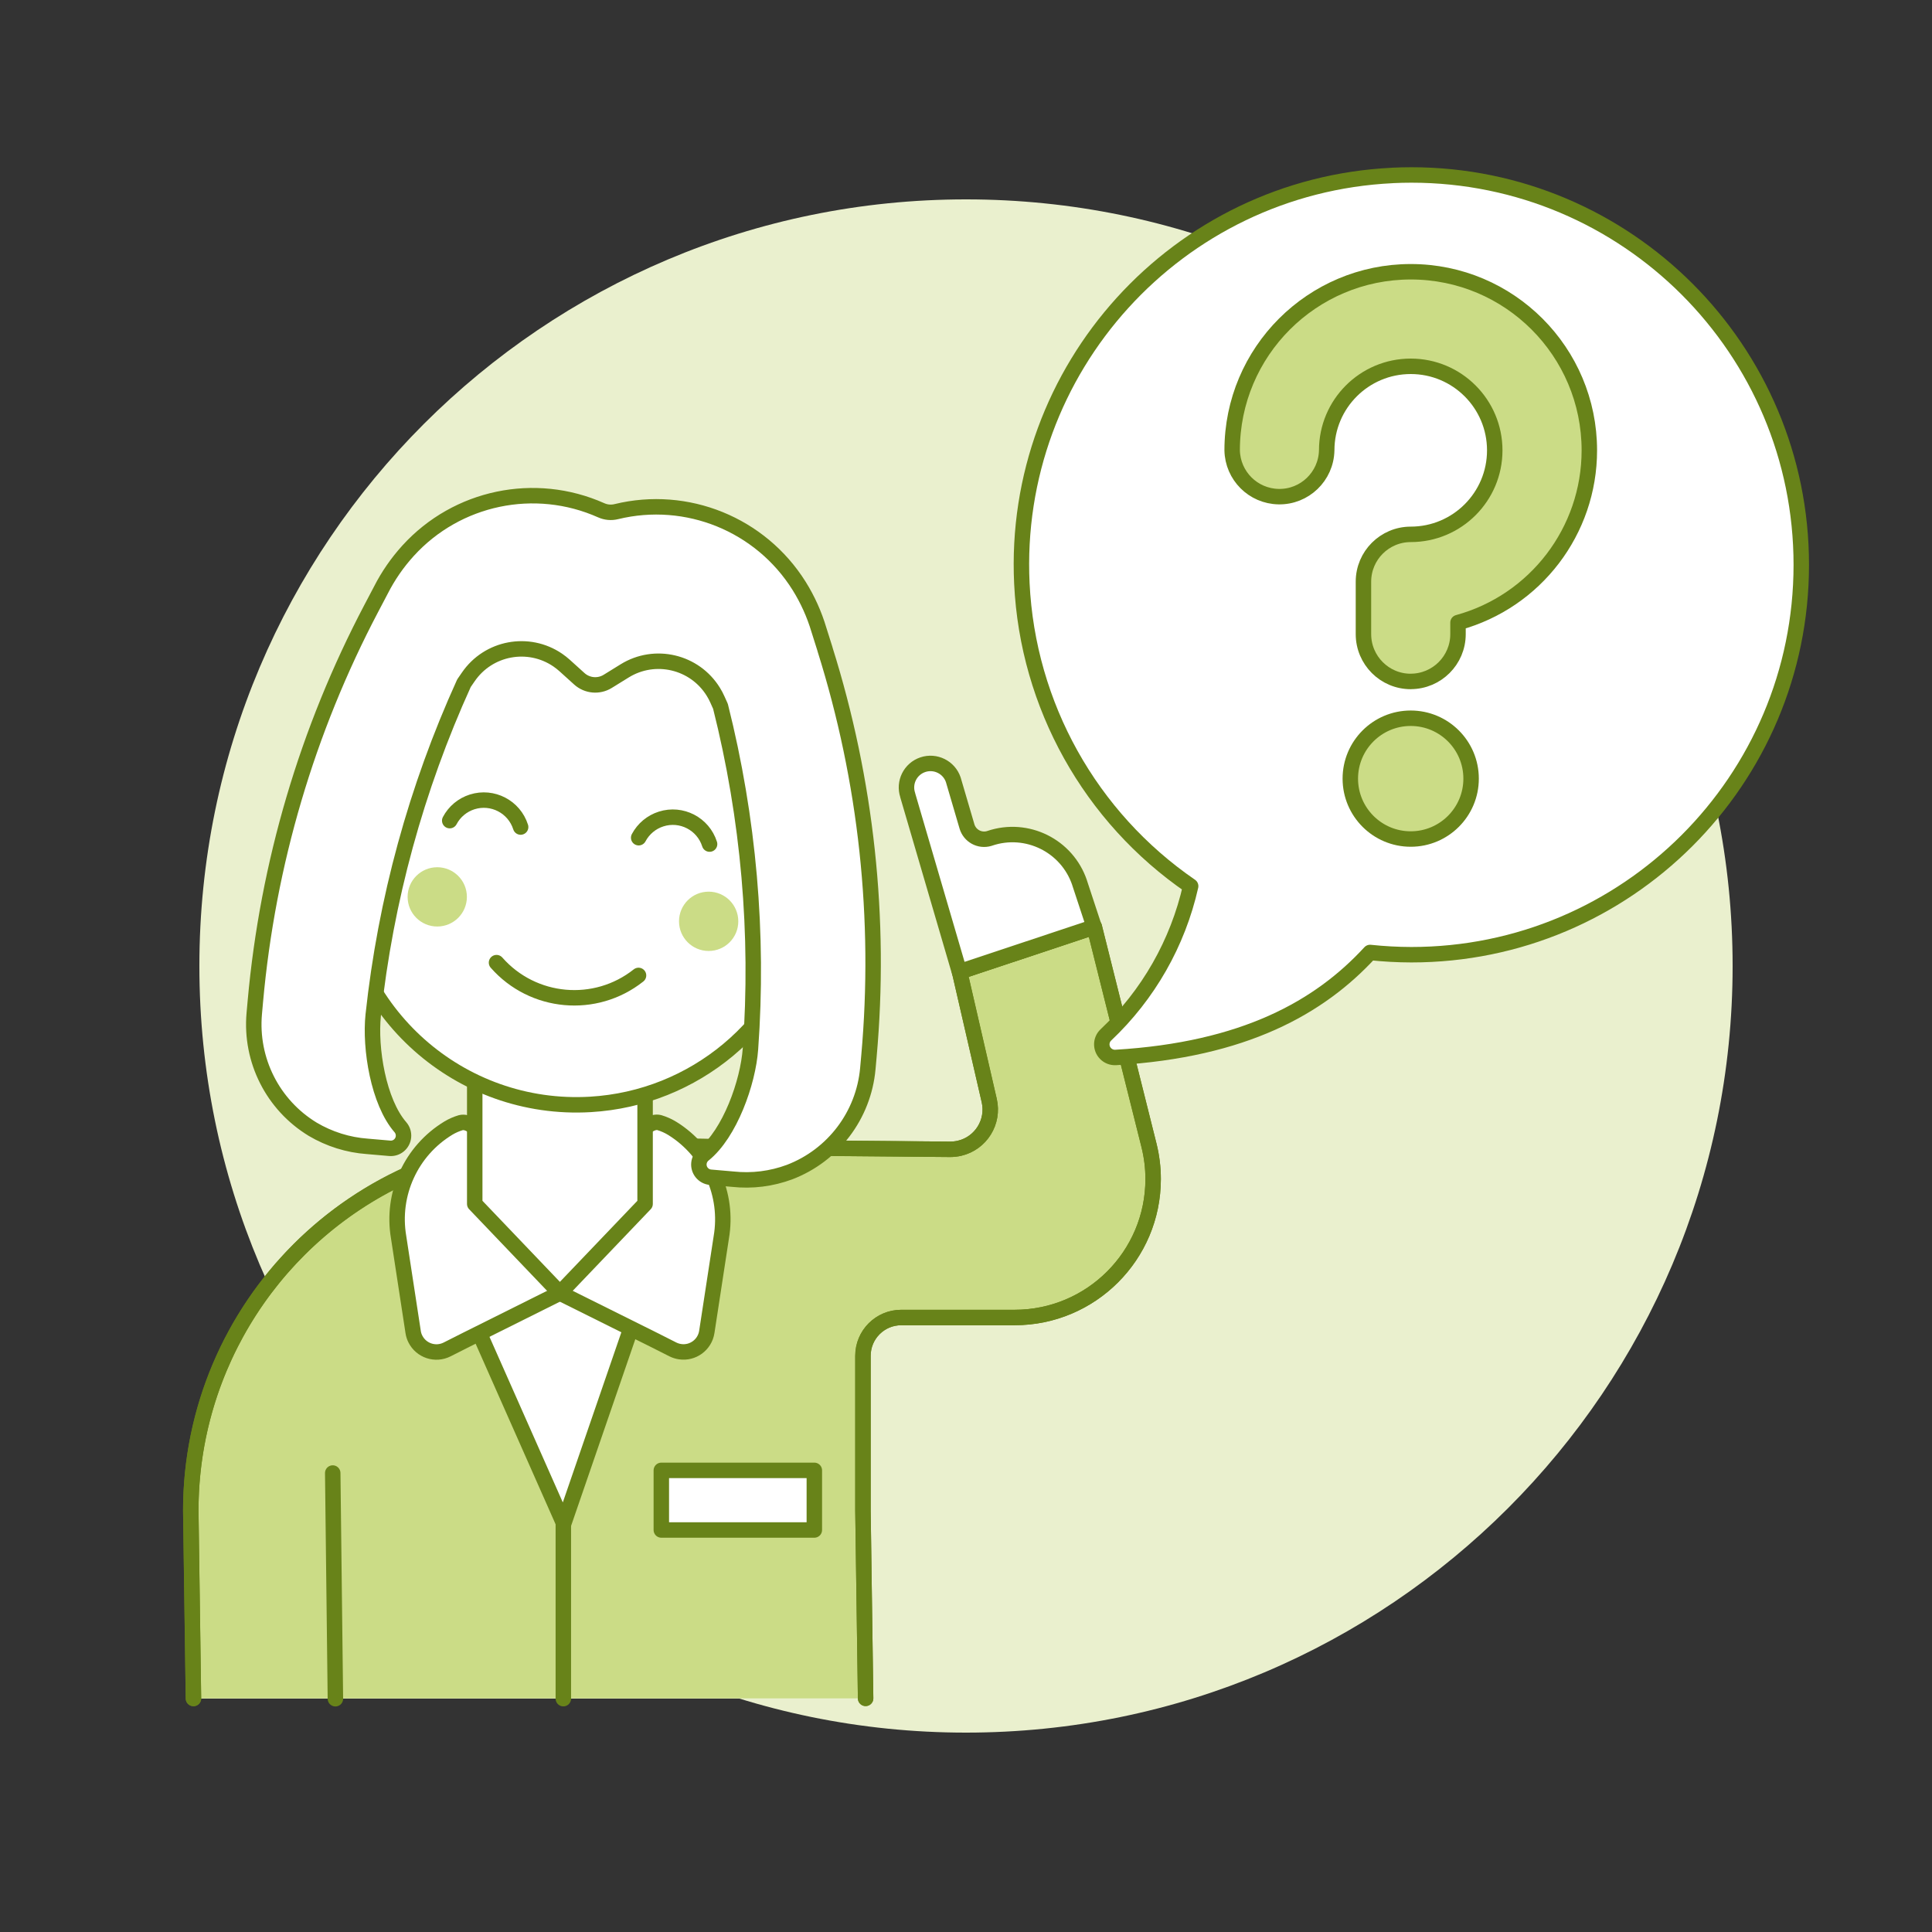 <?xml version="1.0" encoding="UTF-8"?>
<svg xmlns="http://www.w3.org/2000/svg" id="Customer-Doubt-4--Streamline-Ux" viewBox="0 0 500 500">
  <rect x="0" y="0" width="500" height="500" fill="#333333" stroke="none"/>
  <path d="M51.6,250c-.02,109.56,88.8,198.38,198.37,198.4,109.57.02,198.41-88.78,198.43-198.34v-.06c.02-109.56-88.79-198.38-198.37-198.4-109.57-.02-198.41,88.78-198.43,198.34,0,.02,0,.04,0,.06Z" fill="#eaf0ce" stroke-width="0"></path>
  <path d="M283.18,239.87l-34.87,11.6,7.67,33.32c1.29,5.54-2.16,11.07-7.69,12.36-.79.18-1.6.27-2.42.27-26.16-.21-83.33-.76-91.72-1.58-3.07-.29-6.15-.44-9.24-.44-52.77,0-95.54,42.78-95.54,95.54l.69,48.61h173.97l-.69-48.61v-40.04c0-5.48,4.43-9.92,9.91-9.92h29.35c19.79,0,35.84-16.04,35.84-35.83,0-2.94-.36-5.86-1.07-8.71l-14.18-56.56Z" fill="#fff" stroke-width="0"></path>
  <path d="M283.18,239.87l-34.87,11.6,7.67,33.32c1.29,5.54-2.16,11.07-7.69,12.36-.79.18-1.6.27-2.42.27-26.16-.21-83.33-.76-91.72-1.58-3.07-.29-6.15-.44-9.24-.44-52.77,0-95.54,42.78-95.54,95.54l.69,48.61h173.97l-.69-48.61v-40.04c0-5.48,4.43-9.92,9.91-9.92h29.35c19.79,0,35.84-16.04,35.84-35.83,0-2.94-.36-5.86-1.07-8.71l-14.18-56.56Z" fill="#fff" stroke-width="0"></path>
  <path d="M297.33,296.42l-14.15-56.54-34.87,11.6,7.67,33.32c1.28,5.54-2.16,11.07-7.7,12.36-.79.18-1.6.27-2.4.27-15.04-.12-46.09-.36-66.46-.69l-33.53,97.55-40.06-90.45c-34.34,15.38-56.44,49.49-56.45,87.11l.69,48.61h173.97l-.69-48.61v-40.04c0-5.48,4.43-9.92,9.91-9.92h29.35c19.79-.01,35.83-16.06,35.82-35.86,0-2.93-.36-5.85-1.08-8.69h0Z" fill="#cbdc86" stroke-width="0"></path>
  <path d="M224.02,439.53l-.69-48.61v-40.03c0-5.48,4.43-9.92,9.91-9.92h29.35c19.79,0,35.84-16.04,35.84-35.83,0-2.94-.36-5.86-1.07-8.71l-14.15-56.54-34.87,11.6,7.67,33.32c1.29,5.54-2.16,11.07-7.69,12.36-.79.18-1.6.27-2.42.27-26.16-.21-83.33-.76-91.72-1.58-3.07-.29-6.15-.44-9.24-.44-52.77-.01-95.56,42.76-95.57,95.53h0l.69,48.61" fill="none" stroke="#688319" stroke-linecap="round" stroke-linejoin="round" stroke-width="4"></path>
  <path d="M224.02,439.53l-.69-48.61v-40.03c0-5.48,4.43-9.92,9.91-9.92h29.35c19.79,0,35.84-16.04,35.84-35.83,0-2.94-.36-5.86-1.07-8.71l-14.15-56.54-34.87,11.6,7.67,33.32c1.28,5.54-2.16,11.07-7.7,12.36-.79.18-1.6.27-2.4.27-15.04-.12-46.09-.36-66.46-.69l-33.56,97.54-40.06-90.45c-34.34,15.38-56.44,49.49-56.45,87.11l.69,48.61" fill="none" stroke="#688319" stroke-linecap="round" stroke-linejoin="round" stroke-width="4"></path>
  <path d="M360.34,45.41c-55.64,2.69-98.57,49.98-95.88,105.62,1.52,31.49,17.68,60.46,43.68,78.3-3.32,14.74-10.97,28.15-21.96,38.52-1.35,1.3-1.38,3.44-.08,4.79.69.71,1.66,1.09,2.65,1.03,33.23-1.98,52.73-12.94,65.82-27.17,3.55.38,7.11.57,10.67.58,55.72.02,100.91-45.14,100.93-100.87.02-55.72-45.14-100.91-100.87-100.93-1.64,0-3.29.04-4.93.12h-.02Z" fill="#fff" stroke-width="0"></path>
  <path d="M349.46,201.51c0,8.63,7,15.63,15.63,15.63s15.63-7,15.63-15.63-7-15.63-15.63-15.63-15.63,7-15.63,15.63Z" fill="#cbdc86" stroke="#688319" stroke-linecap="round" stroke-linejoin="round" stroke-width="4"></path>
  <path d="M365.09,176.36c-6.75,0-12.22-5.48-12.23-12.23v-13.6c0-6.75,5.48-12.23,12.23-12.24,12.01,0,21.75-9.73,21.75-21.74s-9.73-21.75-21.74-21.75c-12.01,0-21.75,9.73-21.75,21.74h0c-.14,6.76-5.72,12.13-12.48,11.99-6.57-.13-11.86-5.42-11.99-11.99,0-25.53,20.7-46.21,46.23-46.21,25.53,0,46.21,20.7,46.21,46.23,0,20.81-13.92,39.06-33.99,44.56v3c0,6.75-5.48,12.22-12.23,12.23h0Z" fill="#cbdc86" stroke="#688319" stroke-linecap="round" stroke-linejoin="round" stroke-width="4"></path>
  <path d="M360.34,45.41c-55.64,2.69-98.57,49.98-95.88,105.62,1.52,31.49,17.68,60.46,43.68,78.3-3.32,14.74-10.97,28.15-21.96,38.52-1.35,1.3-1.38,3.44-.08,4.79.69.71,1.66,1.09,2.65,1.03,33.23-1.98,52.73-12.94,65.82-27.17,3.55.38,7.11.57,10.67.58,55.72.02,100.91-45.14,100.93-100.87.02-55.72-45.14-100.91-100.87-100.93-1.64,0-3.29.04-4.93.12h-.02Z" fill="none" stroke="#688319" stroke-linecap="round" stroke-linejoin="round" stroke-width="4"></path>
  <path d="M234.92,205.78c-1.1-3.26.66-6.79,3.91-7.88s6.79.66,7.88,3.91l3.54,12.06c.72,2.45,3.28,3.85,5.73,3.14.06-.02.12-.04.18-.06,9.6-3.24,20.02,1.92,23.25,11.53,0,0,0,.02,0,.03l3.75,11.37-34.87,11.6-13.38-45.69Z" fill="#fff" stroke="#688319" stroke-linecap="round" stroke-linejoin="round" stroke-width="4"></path>
  <path d="M144.91,297.89v36.75l-24.3,12.12-4.91,2.48c-3.01,1.52-6.68.31-8.2-2.7-.29-.57-.49-1.19-.58-1.83l-3.76-24.54c-1.9-11.17,3.21-22.36,12.9-28.23.99-.59,2.06-1.06,3.17-1.39,3.53-.88,7.2,5.95,10.95,5.52l14.74,1.82Z" fill="#fff" stroke="#688319" stroke-linecap="round" stroke-linejoin="round" stroke-width="4"></path>
  <path d="M186.67,320.22l-3.75,24.48c-.51,3.33-3.62,5.62-6.95,5.11-.64-.1-1.25-.29-1.83-.58l-4.91-2.48-24.33-12.11v-36.75l14.78-1.84c3.74.44,7.44-6.4,10.95-5.52,1.21.36,2.36.88,3.44,1.55,9.51,5.96,14.49,17.07,12.6,28.14h0Z" fill="#fff" stroke="#688319" stroke-linecap="round" stroke-linejoin="round" stroke-width="4"></path>
  <path d="M86.8,439.63l-.69-58.41" fill="none" stroke="#688319" stroke-linecap="round" stroke-linejoin="round" stroke-width="4"></path>
  <path d="M166.95,311.57l-22.05,23.07-22.04-23.07v-33.07h44.09v33.07h0Z" fill="#fff" stroke-width="0"></path>
  <path d="M166.95,311.57l-22.05,23.07-22.04-23.07v-33.07h44.09v33.07h0Z" fill="none" stroke="#688319" stroke-linecap="round" stroke-linejoin="round" stroke-width="4"></path>
  <path d="M211.69,214.82l1.38-15.27c3.04-33.73-21.85-63.54-55.58-66.58-33.73-3.04-63.54,21.85-66.58,55.58h0l-1.37,15.27c-6.74-.63-12.72,4.32-13.36,11.07-.63,6.74,4.32,12.72,11.07,13.36.03,0,.06,0,.08,0h.75c1.97,33.77,30.94,59.54,64.71,57.57,26.89-1.57,49.6-20.53,55.95-46.7.25.03.5.12.74.14,6.75.61,12.71-4.37,13.31-11.12s-4.37-12.71-11.12-13.31h0Z" fill="#fff" stroke-width="0"></path>
  <path d="M211.69,214.82l1.38-15.27c3.04-33.73-21.85-63.54-55.58-66.58-33.73-3.04-63.54,21.85-66.58,55.58h0l-1.37,15.27c-6.74-.63-12.72,4.32-13.36,11.07-.63,6.74,4.32,12.72,11.07,13.36.03,0,.06,0,.08,0h.75c1.97,33.77,30.94,59.54,64.71,57.57,26.89-1.57,49.6-20.53,55.95-46.7.25.03.5.12.74.14,6.75.61,12.71-4.37,13.31-11.12s-4.37-12.71-11.12-13.31h0Z" fill="none" stroke="#688319" stroke-linecap="round" stroke-linejoin="round" stroke-width="4"></path>
  <path d="M105.49,232.11c0,4.24,3.43,7.67,7.67,7.67s7.67-3.43,7.67-7.67c0-4.24-3.43-7.67-7.67-7.67-4.24,0-7.67,3.43-7.67,7.67,0,0,0,0,0,0Z" fill="#cbdc86" stroke-width="0"></path>
  <path d="M175.73,238.44c0,4.24,3.43,7.67,7.67,7.67,4.24,0,7.67-3.43,7.67-7.67h0c0-4.24-3.43-7.68-7.67-7.68-4.24,0-7.67,3.43-7.67,7.67h0Z" fill="#cbdc86" stroke-width="0"></path>
  <path d="M128.5,249.13c9.42,10.71,25.58,12.17,36.75,3.31" fill="none" stroke="#688319" stroke-linecap="round" stroke-linejoin="round" stroke-width="4"></path>
  <path d="M183.64,218.45c-1.67-5.26-7.29-8.17-12.55-6.49-2.49.79-4.57,2.53-5.8,4.84" fill="none" stroke="#688319" stroke-linecap="round" stroke-linejoin="round" stroke-width="4"></path>
  <path d="M134.74,214.04c-1.67-5.26-7.28-8.17-12.54-6.51-2.5.79-4.59,2.53-5.81,4.85" fill="none" stroke="#688319" stroke-linecap="round" stroke-linejoin="round" stroke-width="4"></path>
  <path d="M213.51,167.99l-1.58-5c-1.19-4-2.91-7.82-5.12-11.36-9.98-15.93-29.04-23.67-47.3-19.22-1.31.33-2.69.2-3.92-.35-17.17-7.65-37.31-3.44-49.97,10.46-2.8,3.08-5.18,6.52-7.06,10.23l-2.44,4.64c-16.63,31.59-26.83,66.16-30.03,101.71l-.29,3.23c-1.06,12.04,4.8,23.64,15.13,29.92,4.31,2.55,9.15,4.07,14.14,4.43l5.77.5c1.81.17,3.42-1.17,3.58-2.99.08-.9-.21-1.79-.8-2.47-5.69-6.54-7.94-20.41-7.03-29.04,3.2-29.69,11.13-58.68,23.48-85.86l1.12-1.63c5.2-7.6,15.57-9.54,23.17-4.35.61.42,1.19.88,1.74,1.37l3.84,3.47c2.03,1.82,5.01,2.09,7.33.66l4.4-2.72c7.83-4.84,18.11-2.41,22.94,5.42.39.63.74,1.28,1.04,1.96l.81,1.8c7.29,28.95,9.91,58.88,7.76,88.66-.62,8.66-5.33,21.91-12.11,27.34-1.42,1.14-1.66,3.21-.52,4.64.56.7,1.39,1.15,2.29,1.23l5.77.5c4.98.54,10.01-.09,14.71-1.84,11.29-4.33,19.13-14.7,20.23-26.73l.29-3.23c3.19-35.53-.67-71.34-11.38-105.37Z" fill="#fff" stroke-width="0"></path>
  <path d="M213.51,167.99l-1.58-5c-1.19-4-2.91-7.82-5.12-11.36-9.98-15.93-29.04-23.67-47.3-19.22-1.31.33-2.69.2-3.92-.35-17.17-7.65-37.31-3.44-49.97,10.46-2.8,3.08-5.18,6.52-7.06,10.23l-2.44,4.64c-16.63,31.59-26.83,66.16-30.03,101.71l-.29,3.23c-1.06,12.04,4.8,23.64,15.13,29.92,4.31,2.55,9.15,4.07,14.14,4.43l5.77.5c1.81.17,3.42-1.17,3.58-2.99.08-.9-.21-1.79-.8-2.47-5.69-6.54-7.94-20.41-7.03-29.04,3.2-29.69,11.13-58.68,23.48-85.86l1.12-1.63c5.2-7.6,15.57-9.54,23.17-4.35.61.42,1.19.88,1.74,1.37l3.84,3.47c2.03,1.82,5.01,2.09,7.33.66l4.4-2.72c7.83-4.84,18.11-2.41,22.94,5.42.39.63.74,1.28,1.04,1.96l.81,1.8c7.29,28.95,9.91,58.88,7.76,88.66-.62,8.66-5.33,21.91-12.11,27.34-1.42,1.14-1.66,3.21-.52,4.64.56.7,1.39,1.15,2.29,1.23l5.77.5c4.98.54,10.01-.09,14.71-1.84,11.29-4.33,19.13-14.7,20.23-26.73l.29-3.23c3.19-35.53-.67-71.34-11.38-105.37Z" fill="none" stroke="#688319" stroke-linecap="round" stroke-linejoin="round" stroke-width="4"></path>
  <path d="M145.79,392.45v47.16" fill="none" stroke="#688319" stroke-linecap="round" stroke-linejoin="round" stroke-width="4"></path>
  <path d="M171.15,380.53h39.6v15.43h-39.6v-15.43Z" fill="#fff" stroke="#688319" stroke-linecap="round" stroke-linejoin="round" stroke-width="4"></path>
</svg>
